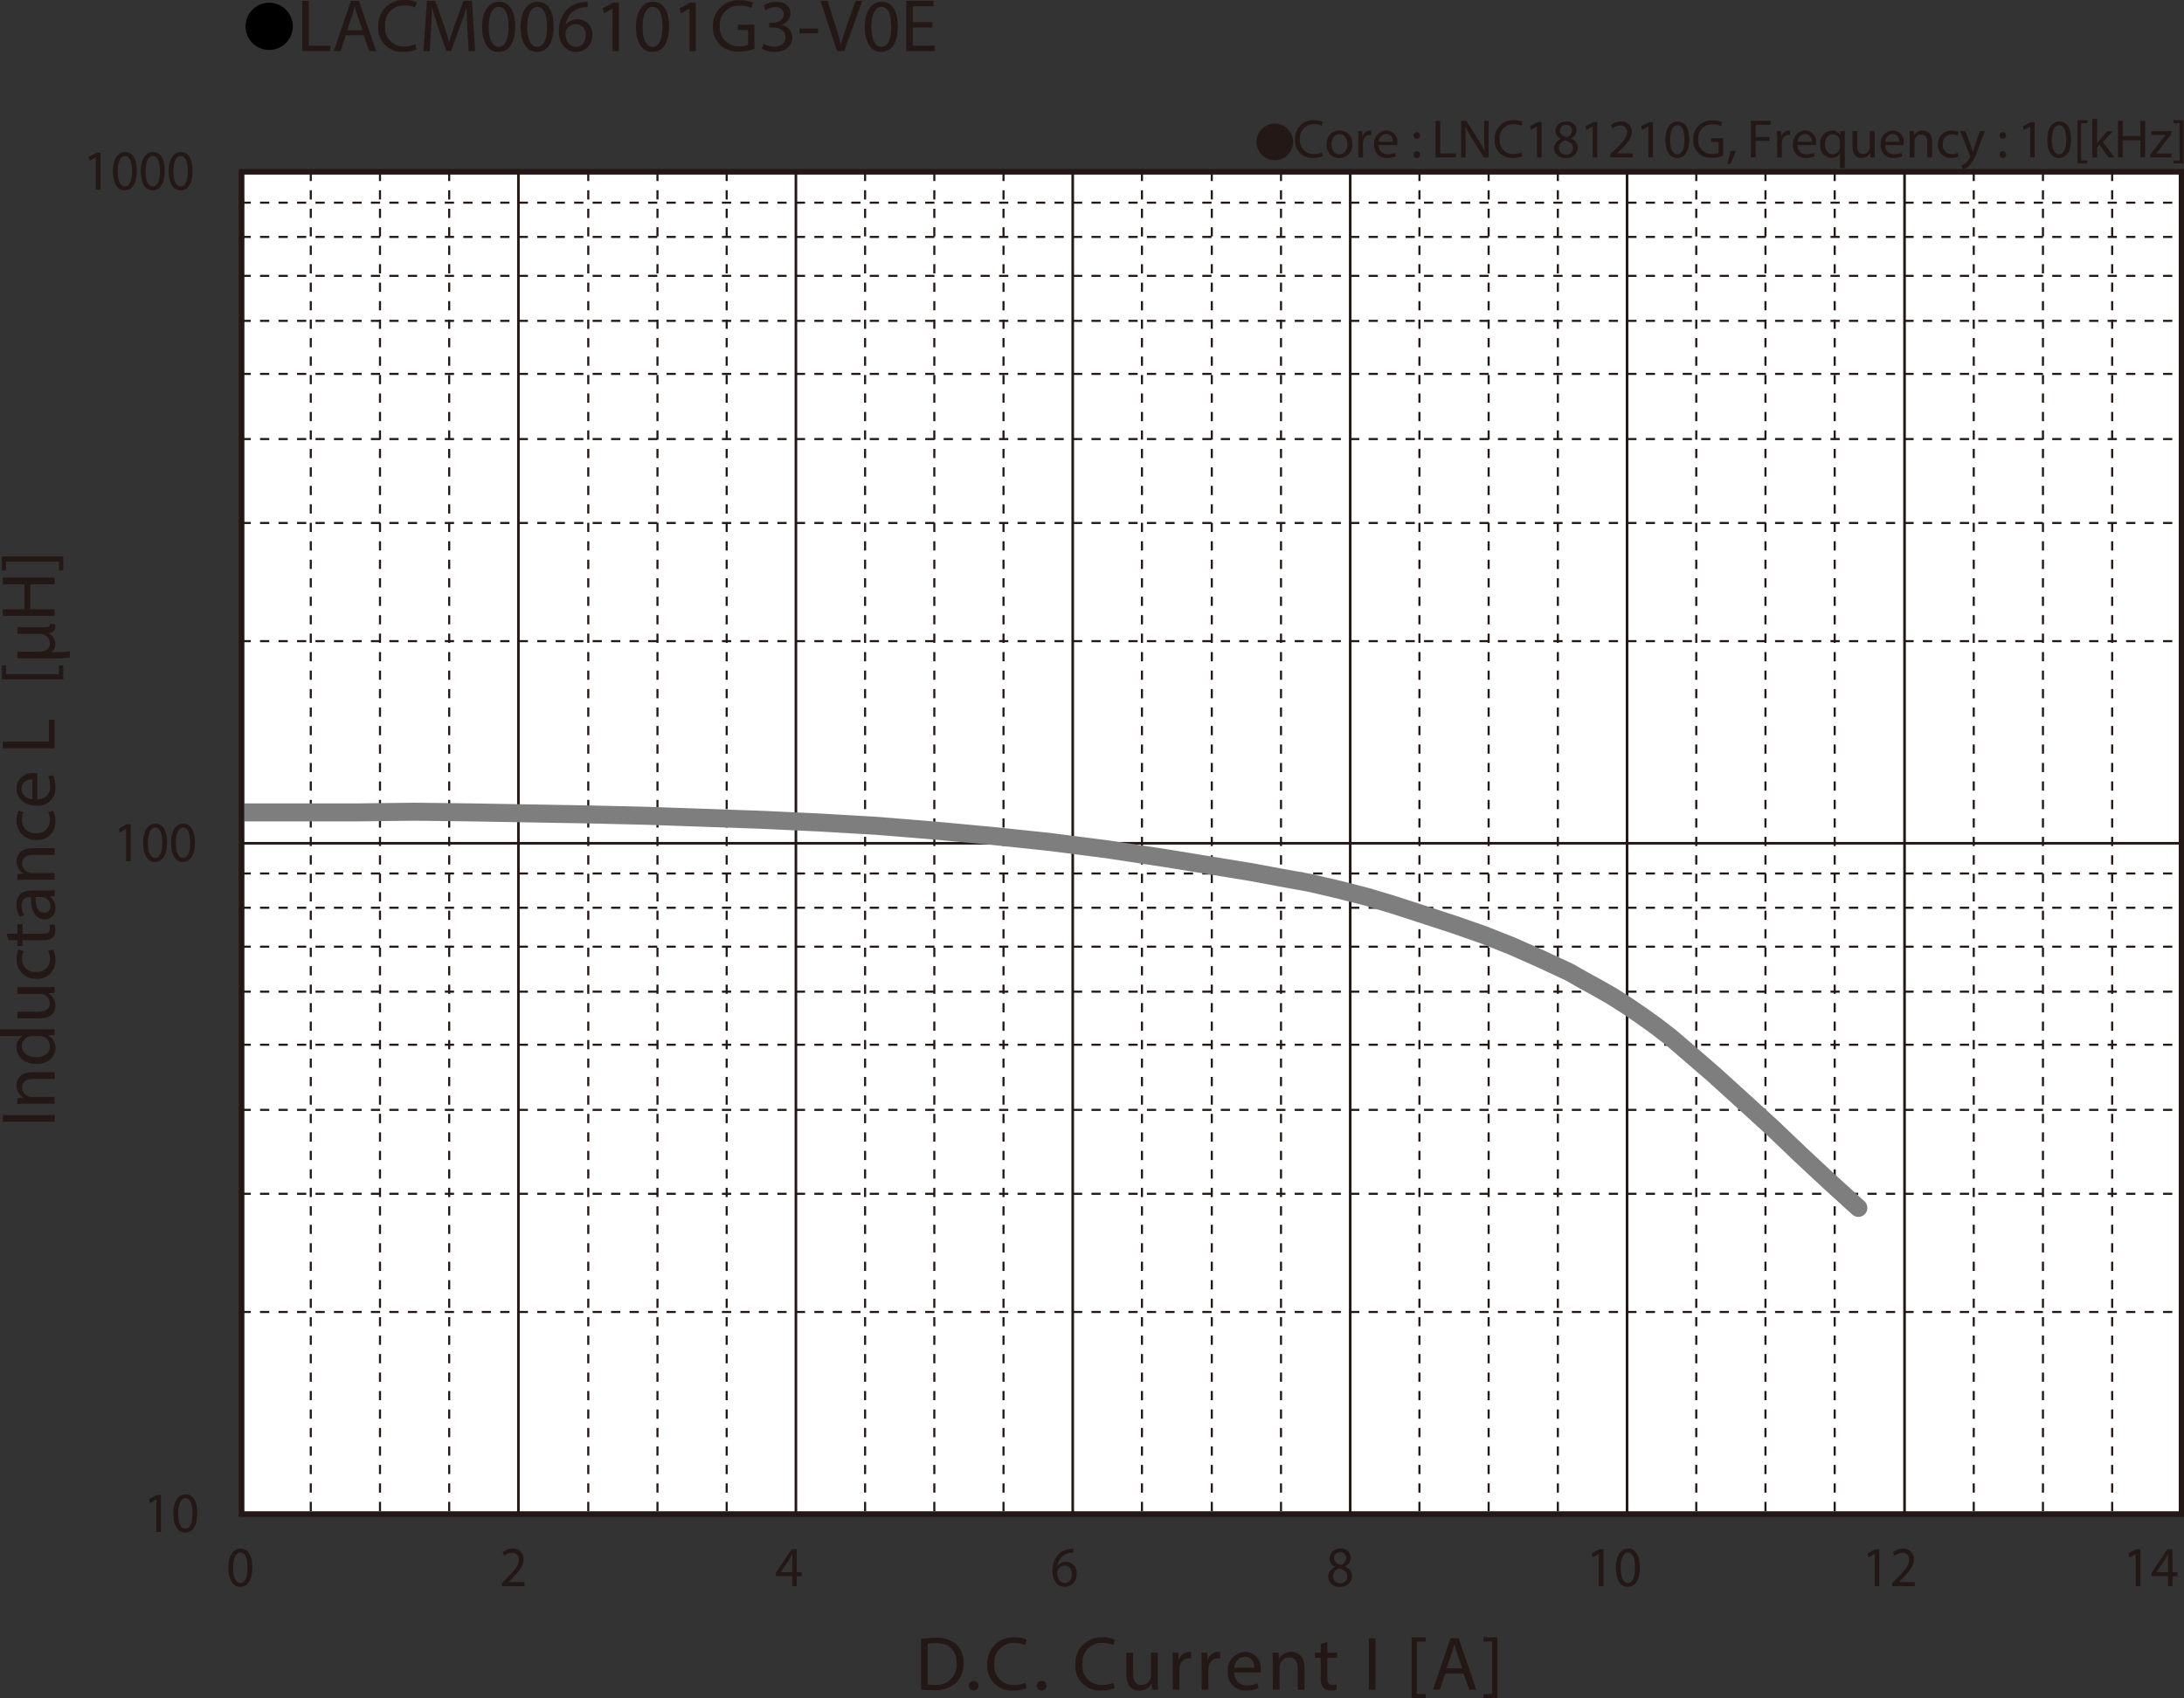 <svg id="レイヤー_1" data-name="レイヤー 1" xmlns="http://www.w3.org/2000/svg" xmlns:xlink="http://www.w3.org/1999/xlink" viewBox="0 0 321.999 250.431">
  <rect x="0" y="0" width="321.999" height="250.431" fill="#333333" stroke="none"/>
  <defs>
    <style>
      .cls-1, .cls-4, .cls-5, .cls-6, .cls-8, .cls-9 {
        fill: none;
      }

      .cls-2 {
        fill: #231815;
      }

      .cls-3 {
        fill: #fff;
      }

      .cls-4, .cls-5, .cls-6, .cls-9 {
        stroke: #231815;
      }

      .cls-4 {
        stroke-miterlimit: 3.864;
        stroke-width: 0.309px;
        stroke-dasharray: 1.362 1.362;
      }

      .cls-5, .cls-6, .cls-8 {
        stroke-linecap: round;
      }

      .cls-5, .cls-8 {
        stroke-linejoin: round;
      }

      .cls-5 {
        stroke-width: 0.386px;
      }

      .cls-6 {
        stroke-miterlimit: 10;
      }

      .cls-6, .cls-9 {
        stroke-width: 0.773px;
      }

      .cls-7 {
        clip-path: url(#clip-path);
      }

      .cls-8 {
        stroke: #7e7e7e;
        stroke-width: 2.656px;
      }
    </style>
    <clipPath id="clip-path" transform="translate(-1.434 -1.671)">
      <rect class="cls-1" x="37.055" y="27.046" width="286.011" height="197.926"/>
    </clipPath>
  </defs>
  <title>CM_DC-Bias1_LACM006101G3-V0E</title>
  <g>
    <path class="cls-2" d="M189.384,19.901a2.698,2.698,0,1,1-2.699,2.698A2.694,2.694,0,0,1,189.384,19.901Z" transform="translate(-1.434 -1.671)"/>
    <path class="cls-2" d="M196.459,24.702a3.452,3.452,0,0,1-1.423.256,2.519,2.519,0,0,1-2.663-2.727,2.682,2.682,0,0,1,2.814-2.831,2.891,2.891,0,0,1,1.279.24l-.167.568a2.54,2.54,0,0,0-1.088-.224,2.004,2.004,0,0,0-2.104,2.223,1.959,1.959,0,0,0,2.071,2.167,2.791,2.791,0,0,0,1.136-.224Z" transform="translate(-1.434 -1.671)"/>
    <path class="cls-2" d="M200.812,22.911a1.892,1.892,0,0,1-1.928,2.055,1.84,1.84,0,0,1-1.855-1.991,1.89,1.89,0,0,1,1.92-2.055A1.833,1.833,0,0,1,200.812,22.911Zm-3.07.04c0,.847.487,1.487,1.175,1.487.671,0,1.175-.631,1.175-1.503,0-.656-.327-1.487-1.159-1.487C198.101,21.448,197.742,22.215,197.742,22.951Z" transform="translate(-1.434 -1.671)"/>
    <path class="cls-2" d="M201.701,22.215c0-.456-.008-.848-.031-1.208h.615l.024.76h.032a1.161,1.161,0,0,1,1.071-.848.764.764,0,0,1,.2.024v.664a1.057,1.057,0,0,0-.24-.024.986.986,0,0,0-.943.903,2.017,2.017,0,0,0-.032.328v2.063h-.696Z" transform="translate(-1.434 -1.671)"/>
    <path class="cls-2" d="M204.708,23.071a1.24,1.24,0,0,0,1.328,1.343,2.54,2.54,0,0,0,1.07-.2l.121.503a3.13,3.13,0,0,1-1.288.24,1.798,1.798,0,0,1-1.903-1.951,1.879,1.879,0,0,1,1.815-2.087,1.639,1.639,0,0,1,1.599,1.823,2.707,2.707,0,0,1-.023.328Zm2.063-.503a1.002,1.002,0,0,0-.976-1.144,1.167,1.167,0,0,0-1.08,1.144Z" transform="translate(-1.434 -1.671)"/>
    <path class="cls-2" d="M209.853,21.647a.476.476,0,1,1,.951,0,.476.476,0,1,1-.951,0Zm0,2.823a.476.476,0,1,1,.951,0,.476.476,0,1,1-.951,0Z" transform="translate(-1.434 -1.671)"/>
    <path class="cls-2" d="M213.084,19.489h.696v4.806h2.303v.584h-2.999Z" transform="translate(-1.434 -1.671)"/>
    <path class="cls-2" d="M216.861,24.878V19.489h.76l1.727,2.727a15.178,15.178,0,0,1,.968,1.751l.016-.008c-.063-.72-.08-1.375-.08-2.215V19.489h.655v5.389h-.703l-1.711-2.734a17.152,17.152,0,0,1-1.008-1.799l-.023.008c.04.68.056,1.327.056,2.223v2.303Z" transform="translate(-1.434 -1.671)"/>
    <path class="cls-2" d="M225.89,24.702a3.452,3.452,0,0,1-1.423.256,2.518,2.518,0,0,1-2.662-2.727,2.682,2.682,0,0,1,2.814-2.831,2.898,2.898,0,0,1,1.279.24l-.168.568a2.535,2.535,0,0,0-1.087-.224,2.004,2.004,0,0,0-2.104,2.223,1.959,1.959,0,0,0,2.07,2.167,2.791,2.791,0,0,0,1.136-.224Z" transform="translate(-1.434 -1.671)"/>
    <path class="cls-2" d="M228.043,20.336h-.016l-.903.488-.137-.536,1.136-.608h.6v5.197h-.68Z" transform="translate(-1.434 -1.671)"/>
    <path class="cls-2" d="M230.556,23.559a1.486,1.486,0,0,1,1.031-1.391l-.008-.024a1.288,1.288,0,0,1-.823-1.167,1.456,1.456,0,0,1,1.607-1.383,1.342,1.342,0,0,1,1.511,1.279,1.32,1.32,0,0,1-.855,1.215v.024a1.44,1.44,0,0,1,1.048,1.343,1.601,1.601,0,0,1-1.767,1.511C231.212,24.966,230.556,24.318,230.556,23.559Zm2.799-.032c0-.632-.439-.936-1.144-1.136a1.129,1.129,0,0,0-.935,1.072.96.96,0,0,0,1.039.991A.94.94,0,0,0,233.355,23.527Zm-1.936-2.599c0,.52.393.799.992.959a1.024,1.024,0,0,0,.791-.943.808.808,0,0,0-.879-.848A.827.827,0,0,0,231.419,20.928Z" transform="translate(-1.434 -1.671)"/>
    <path class="cls-2" d="M236.251,20.336h-.016l-.904.488-.135-.536,1.135-.608h.6v5.197h-.68Z" transform="translate(-1.434 -1.671)"/>
    <path class="cls-2" d="M238.829,24.878v-.432l.552-.536c1.327-1.264,1.927-1.935,1.935-2.719a.927.927,0,0,0-1.031-1.015,1.772,1.772,0,0,0-1.104.439l-.224-.496a2.279,2.279,0,0,1,1.471-.528A1.463,1.463,0,0,1,242.019,21.104c0,.959-.695,1.735-1.791,2.791l-.416.384v.016h2.335v.584Z" transform="translate(-1.434 -1.671)"/>
    <path class="cls-2" d="M244.459,20.336h-.017l-.903.488-.136-.536,1.135-.608h.6v5.197h-.679Z" transform="translate(-1.434 -1.671)"/>
    <path class="cls-2" d="M250.49,22.224c0,1.767-.655,2.742-1.807,2.742-1.016,0-1.703-.951-1.719-2.67,0-1.743.752-2.703,1.807-2.703C249.867,19.593,250.49,20.568,250.49,22.224Zm-2.822.08c0,1.352.416,2.119,1.056,2.119.72,0,1.063-.84,1.063-2.167,0-1.279-.328-2.119-1.056-2.119C248.116,20.137,247.667,20.888,247.667,22.303Z" transform="translate(-1.434 -1.671)"/>
    <path class="cls-2" d="M255.49,24.638a5.029,5.029,0,0,1-1.655.296,2.532,2.532,0,0,1-2.767-2.719,2.703,2.703,0,0,1,2.918-2.782,3.331,3.331,0,0,1,1.344.248l-.168.568a2.79,2.79,0,0,0-1.191-.232,2.015,2.015,0,0,0-2.166,2.167,1.975,1.975,0,0,0,2.078,2.175,2.267,2.267,0,0,0,.928-.144V22.607h-1.096v-.56h1.775Z" transform="translate(-1.434 -1.671)"/>
    <path class="cls-2" d="M256.076,25.861a11.502,11.502,0,0,0,.48-1.911l.783-.08a9.687,9.687,0,0,1-.76,1.943Z" transform="translate(-1.434 -1.671)"/>
    <path class="cls-2" d="M259.58,19.489h2.902v.584h-2.207v1.791H262.314v.576H260.275v2.438h-.695Z" transform="translate(-1.434 -1.671)"/>
    <path class="cls-2" d="M263.452,22.215c0-.456-.008-.848-.032-1.208h.616l.024.76h.031a1.161,1.161,0,0,1,1.072-.848.757.757,0,0,1,.199.024v.664a1.057,1.057,0,0,0-.24-.024.987.987,0,0,0-.943.903,2.023,2.023,0,0,0-.031.328v2.063h-.696Z" transform="translate(-1.434 -1.671)"/>
    <path class="cls-2" d="M266.459,23.071a1.24,1.24,0,0,0,1.327,1.343,2.545,2.545,0,0,0,1.071-.2l.12.503a3.128,3.128,0,0,1-1.287.24,1.797,1.797,0,0,1-1.903-1.951,1.879,1.879,0,0,1,1.815-2.087,1.639,1.639,0,0,1,1.599,1.823,2.481,2.481,0,0,1-.024.328Zm2.062-.503a1.001,1.001,0,0,0-.976-1.144,1.166,1.166,0,0,0-1.079,1.144Z" transform="translate(-1.434 -1.671)"/>
    <path class="cls-2" d="M272.714,24.278h-.017a1.377,1.377,0,0,1-1.263.688,1.765,1.765,0,0,1-1.64-1.959,1.854,1.854,0,0,1,1.751-2.087,1.271,1.271,0,0,1,1.191.672h.016l.024-.584h.663c-.016.328-.023.664-.023,1.063v4.39h-.703Zm0-1.703a1.18,1.18,0,0,0-.032-.296,1.029,1.029,0,0,0-1.008-.799c-.728,0-1.167.616-1.167,1.487,0,.768.367,1.439,1.143,1.439a1.047,1.047,0,0,0,1.008-.768,1.176,1.176,0,0,0,.057-.336Z" transform="translate(-1.434 -1.671)"/>
    <path class="cls-2" d="M277.818,23.822c0,.4.008.752.031,1.056h-.623l-.04-.632h-.017a1.455,1.455,0,0,1-1.279.72c-.607,0-1.335-.336-1.335-1.695V21.008h.704v2.143c0,.736.224,1.231.863,1.231a1.019,1.019,0,0,0,.928-.64,1.051,1.051,0,0,0,.063-.36v-2.375h.704Z" transform="translate(-1.434 -1.671)"/>
    <path class="cls-2" d="M279.379,23.071a1.24,1.24,0,0,0,1.327,1.343,2.545,2.545,0,0,0,1.071-.2l.12.503a3.128,3.128,0,0,1-1.287.24,1.797,1.797,0,0,1-1.903-1.951,1.879,1.879,0,0,1,1.815-2.087,1.639,1.639,0,0,1,1.599,1.823,2.481,2.481,0,0,1-.024.328Zm2.062-.503a1.001,1.001,0,0,0-.976-1.144,1.166,1.166,0,0,0-1.079,1.144Z" transform="translate(-1.434 -1.671)"/>
    <path class="cls-2" d="M282.996,22.056c0-.4-.008-.728-.032-1.048h.624l.039.64h.017a1.424,1.424,0,0,1,1.279-.728c.536,0,1.367.32,1.367,1.647v2.311h-.704V22.647c0-.624-.231-1.143-.895-1.143a.997.997,0,0,0-.943.72.977.977,0,0,0-.049.328v2.327h-.703Z" transform="translate(-1.434 -1.671)"/>
    <path class="cls-2" d="M290.194,24.734a2.59,2.59,0,0,1-1.111.224,1.839,1.839,0,0,1-1.927-1.975,1.966,1.966,0,0,1,2.078-2.055,2.354,2.354,0,0,1,.976.2l-.159.544a1.63,1.63,0,0,0-.816-.184,1.34,1.34,0,0,0-1.367,1.463,1.327,1.327,0,0,0,1.344,1.447,1.989,1.989,0,0,0,.863-.192Z" transform="translate(-1.434 -1.671)"/>
    <path class="cls-2" d="M291.203,21.008l.848,2.287c.088.256.185.56.248.792h.017c.071-.232.151-.528.247-.808l.768-2.271h.744l-1.056,2.759a5.877,5.877,0,0,1-1.327,2.423,1.909,1.909,0,0,1-.863.456l-.176-.592a1.858,1.858,0,0,0,.615-.344,2.141,2.141,0,0,0,.592-.784.503.503,0,0,0,.057-.168.613.613,0,0,0-.049-.184l-1.432-3.566Z" transform="translate(-1.434 -1.671)"/>
    <path class="cls-2" d="M296.244,21.647a.476.476,0,1,1,.951,0,.476.476,0,1,1-.951,0Zm0,2.823a.476.476,0,1,1,.951,0,.476.476,0,1,1-.951,0Z" transform="translate(-1.434 -1.671)"/>
    <path class="cls-2" d="M300.747,20.336H300.73l-.903.488-.136-.536,1.135-.608h.6v5.197h-.679Z" transform="translate(-1.434 -1.671)"/>
    <path class="cls-2" d="M306.777,22.224c0,1.767-.655,2.742-1.807,2.742-1.016,0-1.703-.951-1.719-2.67,0-1.743.752-2.703,1.807-2.703C306.154,19.593,306.777,20.568,306.777,22.224Zm-2.822.08c0,1.352.416,2.119,1.056,2.119.72,0,1.063-.84,1.063-2.167,0-1.279-.328-2.119-1.056-2.119C304.403,20.137,303.955,20.888,303.955,22.303Z" transform="translate(-1.434 -1.671)"/>
    <path class="cls-2" d="M307.722,25.773V19.401h1.463v.44h-.919V25.334h.919v.44Z" transform="translate(-1.434 -1.671)"/>
    <path class="cls-2" d="M310.619,22.783h.016c.096-.136.232-.304.344-.44l1.135-1.335h.848l-1.494,1.591,1.703,2.279H312.313l-1.335-1.855-.359.4v1.455h-.696V19.201h.696Z" transform="translate(-1.434 -1.671)"/>
    <path class="cls-2" d="M314.394,19.489v2.255h2.606V19.489h.704v5.389h-.704V22.352H314.394v2.526h-.695V19.489Z" transform="translate(-1.434 -1.671)"/>
    <path class="cls-2" d="M318.451,24.47l1.752-2.279c.168-.208.327-.392.503-.6v-.016h-2.095v-.568H321.562l-.009.44-1.728,2.247c-.159.216-.319.408-.495.608v.016h2.263v.56h-3.143Z" transform="translate(-1.434 -1.671)"/>
    <path class="cls-2" d="M323.346,19.393v6.38h-1.464V25.334h.92v-5.501h-.92v-.439Z" transform="translate(-1.434 -1.671)"/>
  </g>
  <g>
    <path d="M44.604,5.59a3.482,3.482,0,1,1-3.478-3.518A3.496,3.496,0,0,1,44.604,5.59Z" transform="translate(-1.434 -1.671)"/>
    <path class="cls-2" d="M45.993,1.792h.962V8.404h3.186V9.207H45.993Z" transform="translate(-1.434 -1.671)"/>
    <path class="cls-2" d="M52.418,6.875,51.644,9.207H50.648l2.534-7.415h1.162L56.888,9.207H55.859L55.062,6.875Zm2.445-.748-.73-2.134c-.166-.484-.276-.924-.387-1.353h-.022c-.111.44-.232.891-.376,1.342l-.73,2.145Z" transform="translate(-1.434 -1.671)"/>
    <path class="cls-2" d="M62.859,8.965a4.797,4.797,0,0,1-1.969.352,3.474,3.474,0,0,1-3.684-3.751A3.7,3.7,0,0,1,61.1,1.671a4.018,4.018,0,0,1,1.77.33l-.232.781a3.52,3.52,0,0,0-1.504-.308,2.764,2.764,0,0,0-2.91,3.059,2.702,2.702,0,0,0,2.865,2.981,3.87,3.87,0,0,0,1.571-.308Z" transform="translate(-1.434 -1.671)"/>
    <path class="cls-2" d="M70.346,5.951C70.29,4.917,70.224,3.673,70.235,2.749h-.033c-.254.869-.564,1.793-.94,2.816L67.945,9.163h-.73l-1.206-3.532c-.354-1.045-.652-2.002-.863-2.882h-.022c-.022.924-.078,2.167-.144,3.278L64.781,9.207h-.918l.52-7.415h1.228l1.272,3.586c.31.913.564,1.728.752,2.498h.033c.188-.748.454-1.562.785-2.498L69.781,1.792h1.228l.465,7.415h-.94Z" transform="translate(-1.434 -1.671)"/>
    <path class="cls-2" d="M77.389,5.555c0,2.431-.907,3.773-2.5,3.773-1.405,0-2.356-1.309-2.378-3.675,0-2.398,1.04-3.718,2.5-3.718C76.526,1.935,77.389,3.277,77.389,5.555Zm-3.905.11c0,1.859.576,2.916,1.46,2.916.996,0,1.471-1.155,1.471-2.981,0-1.76-.454-2.916-1.46-2.916C74.103,2.683,73.483,3.717,73.483,5.665Z" transform="translate(-1.434 -1.671)"/>
    <path class="cls-2" d="M83.062,5.555c0,2.431-.907,3.773-2.5,3.773-1.405,0-2.356-1.309-2.378-3.675,0-2.398,1.04-3.718,2.5-3.718C82.199,1.935,83.062,3.277,83.062,5.555Zm-3.905.11c0,1.859.576,2.916,1.46,2.916.996,0,1.471-1.155,1.471-2.981,0-1.76-.454-2.916-1.46-2.916C79.776,2.683,79.156,3.717,79.156,5.665Z" transform="translate(-1.434 -1.671)"/>
    <path class="cls-2" d="M88.06,2.738a3.52,3.52,0,0,0-.73.044,2.914,2.914,0,0,0-2.5,2.541h.033a2.194,2.194,0,0,1,3.905,1.485,2.397,2.397,0,0,1-2.39,2.52c-1.538,0-2.544-1.188-2.544-3.047a4.483,4.483,0,0,1,1.217-3.224A3.925,3.925,0,0,1,87.352,2.001a4.708,4.708,0,0,1,.708-.055ZM87.783,6.864a1.456,1.456,0,0,0-1.482-1.639,1.603,1.603,0,0,0-1.394.88.821.821,0,0,0-.111.429c.022,1.177.564,2.046,1.582,2.046C87.219,8.58,87.783,7.887,87.783,6.864Z" transform="translate(-1.434 -1.671)"/>
    <path class="cls-2" d="M91.741,2.958h-.022l-1.25.671-.188-.737,1.571-.836h.83V9.207h-.94Z" transform="translate(-1.434 -1.671)"/>
    <path class="cls-2" d="M100.08,5.555c0,2.431-.907,3.773-2.5,3.773-1.405,0-2.356-1.309-2.378-3.675,0-2.398,1.04-3.718,2.5-3.718C99.217,1.935,100.08,3.277,100.08,5.555Zm-3.905.11c0,1.859.576,2.916,1.46,2.916.996,0,1.471-1.155,1.471-2.981,0-1.76-.454-2.916-1.46-2.916C96.794,2.683,96.175,3.717,96.175,5.665Z" transform="translate(-1.434 -1.671)"/>
    <path class="cls-2" d="M103.087,2.958h-.022l-1.25.671-.188-.737,1.571-.836h.83V9.207h-.94Z" transform="translate(-1.434 -1.671)"/>
    <path class="cls-2" d="M112.665,8.877a6.976,6.976,0,0,1-2.29.407,3.846,3.846,0,0,1-2.788-.979,3.802,3.802,0,0,1-1.04-2.761,3.73,3.73,0,0,1,4.038-3.829,4.626,4.626,0,0,1,1.858.341l-.232.781a3.89,3.89,0,0,0-1.648-.319,2.781,2.781,0,0,0-2.998,2.981,2.725,2.725,0,0,0,2.876,2.992,3.158,3.158,0,0,0,1.283-.198V6.083H110.209v-.77H112.665Z" transform="translate(-1.434 -1.671)"/>
    <path class="cls-2" d="M114.022,8.096a3.266,3.266,0,0,0,1.593.451c1.25,0,1.637-.792,1.626-1.386-.011-1.001-.918-1.43-1.858-1.43h-.542V5.004h.542c.708,0,1.604-.363,1.604-1.21,0-.572-.365-1.078-1.261-1.078a2.652,2.652,0,0,0-1.438.473l-.254-.704a3.433,3.433,0,0,1,1.881-.55c1.416,0,2.058.836,2.058,1.705a1.777,1.777,0,0,1-1.328,1.683V5.346a1.866,1.866,0,0,1,1.604,1.837c0,1.145-.896,2.146-2.622,2.146a3.666,3.666,0,0,1-1.869-.484Z" transform="translate(-1.434 -1.671)"/>
    <path class="cls-2" d="M122.03,5.874v.715h-2.732V5.874Z" transform="translate(-1.434 -1.671)"/>
    <path class="cls-2" d="M124.838,9.207,122.404,1.792h1.04l1.162,3.652c.321,1.001.598,1.903.796,2.772h.022c.21-.858.52-1.793.852-2.761L127.537,1.792h1.029l-2.666,7.415Z" transform="translate(-1.434 -1.671)"/>
    <path class="cls-2" d="M133.807,5.555c0,2.431-.907,3.773-2.5,3.773-1.405,0-2.356-1.309-2.378-3.675,0-2.398,1.04-3.718,2.5-3.718C132.944,1.935,133.807,3.277,133.807,5.555Zm-3.905.11c0,1.859.575,2.916,1.46,2.916.996,0,1.471-1.155,1.471-2.981,0-1.76-.454-2.916-1.46-2.916C130.521,2.683,129.902,3.717,129.902,5.665Z" transform="translate(-1.434 -1.671)"/>
    <path class="cls-2" d="M138.905,5.73h-2.898V8.404h3.23V9.207H135.044V1.792h4.027v.803h-3.064V4.938h2.898Z" transform="translate(-1.434 -1.671)"/>
  </g>
  <g>
    <path class="cls-2" d="M137.223,243.34a14.272,14.272,0,0,1,2.098-.157,4.391,4.391,0,0,1,3.095.947,3.488,3.488,0,0,1,1.077,2.729,4.005,4.005,0,0,1-1.1,2.954,4.72,4.72,0,0,1-3.378,1.094,15.967,15.967,0,0,1-1.792-.09Zm.986,6.721a6.287,6.287,0,0,0,.998.057,2.93,2.93,0,0,0,3.254-3.225c.011-1.793-1.009-2.933-3.096-2.933a5.686,5.686,0,0,0-1.156.102Z" transform="translate(-1.434 -1.671)"/>
    <path class="cls-2" d="M144.27,250.253a.668.668,0,0,1,.68-.711.711.711,0,1,1-.68.711Z" transform="translate(-1.434 -1.671)"/>
    <path class="cls-2" d="M152.793,250.591a4.912,4.912,0,0,1-2.018.36,3.561,3.561,0,0,1-3.775-3.845,3.793,3.793,0,0,1,3.99-3.992,4.106,4.106,0,0,1,1.814.339l-.238.801a3.605,3.605,0,0,0-1.542-.316,2.833,2.833,0,0,0-2.981,3.135,2.77,2.77,0,0,0,2.937,3.057,3.952,3.952,0,0,0,1.609-.316Z" transform="translate(-1.434 -1.671)"/>
    <path class="cls-2" d="M154.308,250.253a.668.668,0,0,1,.68-.711.711.711,0,1,1-.68.711Z" transform="translate(-1.434 -1.671)"/>
    <path class="cls-2" d="M165.788,250.591a4.912,4.912,0,0,1-2.018.36,3.561,3.561,0,0,1-3.775-3.845,3.793,3.793,0,0,1,3.99-3.992,4.106,4.106,0,0,1,1.814.339l-.238.801a3.605,3.605,0,0,0-1.542-.316,2.833,2.833,0,0,0-2.981,3.135,2.77,2.77,0,0,0,2.937,3.057,3.952,3.952,0,0,0,1.609-.316Z" transform="translate(-1.434 -1.671)"/>
    <path class="cls-2" d="M172.132,249.351c0,.563.012,1.06.046,1.488h-.885l-.057-.891h-.022a2.067,2.067,0,0,1-1.814,1.015c-.861,0-1.893-.474-1.893-2.391v-3.191h.997v3.022c0,1.037.317,1.736,1.225,1.736a1.398,1.398,0,0,0,1.406-1.409v-3.35h.997Z" transform="translate(-1.434 -1.671)"/>
    <path class="cls-2" d="M174.337,247.084c0-.643-.011-1.195-.045-1.703h.873l.034,1.071h.045a1.646,1.646,0,0,1,1.52-1.195,1.087,1.087,0,0,1,.283.034v.936a1.511,1.511,0,0,0-.34-.033,1.395,1.395,0,0,0-1.338,1.273,2.818,2.818,0,0,0-.045.463v2.909h-.987Z" transform="translate(-1.434 -1.671)"/>
    <path class="cls-2" d="M178.598,247.084c0-.643-.011-1.195-.045-1.703h.873l.034,1.071h.045a1.646,1.646,0,0,1,1.52-1.195,1.087,1.087,0,0,1,.283.034v.936a1.511,1.511,0,0,0-.34-.033,1.395,1.395,0,0,0-1.338,1.273,2.812,2.812,0,0,0-.046.463v2.909h-.986Z" transform="translate(-1.434 -1.671)"/>
    <path class="cls-2" d="M183.414,248.29a1.754,1.754,0,0,0,1.882,1.895,3.636,3.636,0,0,0,1.52-.281l.17.71a4.46,4.46,0,0,1-1.825.338,2.54,2.54,0,0,1-2.698-2.751,2.655,2.655,0,0,1,2.573-2.943,2.316,2.316,0,0,1,2.268,2.571,3.869,3.869,0,0,1-.033.462Zm2.926-.71a1.415,1.415,0,0,0-1.384-1.612,1.648,1.648,0,0,0-1.53,1.612Z" transform="translate(-1.434 -1.671)"/>
    <path class="cls-2" d="M189.088,246.858c0-.563-.011-1.026-.045-1.478h.885l.057.902h.022a2.019,2.019,0,0,1,1.813-1.026c.76,0,1.939.451,1.939,2.323v3.259h-.998v-3.146c0-.879-.329-1.612-1.27-1.612a1.457,1.457,0,0,0-1.406,1.478v3.281h-.998Z" transform="translate(-1.434 -1.671)"/>
    <path class="cls-2" d="M197.134,243.813v1.567H198.563v.756h-1.429v2.943c0,.676.192,1.06.748,1.06a2.257,2.257,0,0,0,.578-.067l.046.744a2.457,2.457,0,0,1-.885.135,1.387,1.387,0,0,1-1.077-.417,2.016,2.016,0,0,1-.385-1.421v-2.977h-.851v-.756h.851v-1.308Z" transform="translate(-1.434 -1.671)"/>
    <path class="cls-2" d="M204.237,243.238v7.601h-.986v-7.601Z" transform="translate(-1.434 -1.671)"/>
    <path class="cls-2" d="M209.562,252.102v-8.987h2.074v.62h-1.304v7.747h1.304v.62Z" transform="translate(-1.434 -1.671)"/>
    <path class="cls-2" d="M214.514,248.448l-.794,2.391h-1.02l2.597-7.601h1.19l2.607,7.601h-1.055l-.816-2.391Zm2.505-.767-.748-2.188c-.17-.496-.283-.947-.396-1.387h-.022c-.113.45-.238.913-.386,1.375l-.748,2.199Z" transform="translate(-1.434 -1.671)"/>
    <path class="cls-2" d="M222.207,243.104v8.998h-2.074v-.62H221.436v-7.758h-1.304v-.62Z" transform="translate(-1.434 -1.671)"/>
  </g>
  <rect class="cls-3" x="35.622" y="25.376" width="286.011" height="197.926"/>
  <g>
    <path class="cls-2" d="M24.479,222.806h-.016l-.905.512-.136-.562,1.138-.638h.601v5.455H24.479Z" transform="translate(-1.434 -1.671)"/>
    <path class="cls-2" d="M30.521,224.786c0,1.855-.657,2.879-1.811,2.879-1.018,0-1.707-.999-1.722-2.804,0-1.829.753-2.836,1.81-2.836C29.896,222.025,30.521,223.049,30.521,224.786Zm-2.828.084c0,1.418.417,2.224,1.058,2.224.721,0,1.065-.881,1.065-2.274,0-1.343-.329-2.224-1.058-2.224C28.142,222.596,27.693,223.385,27.693,224.87Z" transform="translate(-1.434 -1.671)"/>
  </g>
  <g>
    <path class="cls-2" d="M20.024,123.902h-.016l-.905.512-.136-.562,1.138-.638h.601v5.456h-.681Z" transform="translate(-1.434 -1.671)"/>
    <path class="cls-2" d="M26.066,125.883c0,1.855-.657,2.878-1.811,2.878-1.018,0-1.707-.998-1.722-2.803,0-1.829.753-2.836,1.81-2.836C25.441,123.122,26.066,124.146,26.066,125.883Zm-2.828.084c0,1.417.417,2.224,1.058,2.224.721,0,1.065-.881,1.065-2.274,0-1.343-.329-2.224-1.058-2.224C23.687,123.693,23.238,124.481,23.238,125.967Z" transform="translate(-1.434 -1.671)"/>
    <path class="cls-2" d="M30.177,125.883c0,1.855-.657,2.878-1.811,2.878-1.018,0-1.707-.998-1.722-2.803,0-1.829.753-2.836,1.81-2.836C29.552,123.122,30.177,124.146,30.177,125.883Zm-2.828.084c0,1.417.417,2.224,1.058,2.224.721,0,1.065-.881,1.065-2.274,0-1.343-.329-2.224-1.058-2.224C27.797,123.693,27.349,124.481,27.349,125.967Z" transform="translate(-1.434 -1.671)"/>
  </g>
  <g>
    <path class="cls-2" d="M15.567,24.875h-.016l-.905.512-.136-.562L15.647,24.187h.601v5.455h-.681Z" transform="translate(-1.434 -1.671)"/>
    <path class="cls-2" d="M21.609,26.856c0,1.854-.657,2.878-1.811,2.878-1.018,0-1.707-.999-1.722-2.803,0-1.829.753-2.836,1.81-2.836C20.984,24.095,21.609,25.119,21.609,26.856Zm-2.828.084c0,1.418.417,2.224,1.058,2.224.721,0,1.065-.881,1.065-2.274,0-1.343-.329-2.224-1.058-2.224C19.229,24.666,18.781,25.454,18.781,26.94Z" transform="translate(-1.434 -1.671)"/>
    <path class="cls-2" d="M25.72,26.856c0,1.854-.657,2.878-1.811,2.878-1.018,0-1.707-.999-1.722-2.803,0-1.829.753-2.836,1.81-2.836C25.095,24.095,25.72,25.119,25.72,26.856Zm-2.828.084c0,1.418.417,2.224,1.058,2.224.721,0,1.065-.881,1.065-2.274,0-1.343-.329-2.224-1.058-2.224C23.34,24.666,22.892,25.454,22.892,26.94Z" transform="translate(-1.434 -1.671)"/>
    <path class="cls-2" d="M29.831,26.856c0,1.854-.657,2.878-1.811,2.878-1.018,0-1.707-.999-1.722-2.803,0-1.829.753-2.836,1.81-2.836C29.206,24.095,29.831,25.119,29.831,26.856Zm-2.828.084c0,1.418.416,2.224,1.058,2.224.721,0,1.065-.881,1.065-2.274,0-1.343-.329-2.224-1.058-2.224C27.452,24.666,27.003,25.454,27.003,26.94Z" transform="translate(-1.434 -1.671)"/>
  </g>
  <g>
    <path class="cls-2" d="M1.842,166.101H9.483v.98H1.842Z" transform="translate(-1.434 -1.671)"/>
    <path class="cls-2" d="M5.481,164.422c-.567,0-1.032.012-1.485.045v-.879l.907-.057v-.022a2.006,2.006,0,0,1-1.032-1.805c0-.755.453-1.928,2.335-1.928H9.483v.992H6.32c-.884,0-1.621.327-1.621,1.263a1.412,1.412,0,0,0,1.02,1.331,1.449,1.449,0,0,0,.465.067H9.483v.992Z" transform="translate(-1.434 -1.671)"/>
    <path class="cls-2" d="M1.434,153.453H8.066c.487,0,1.043-.011,1.417-.045v.891l-.952.046v.022a2.018,2.018,0,0,1,1.077,1.86c0,1.319-1.122,2.334-2.789,2.334-1.826.012-2.948-1.116-2.948-2.446A1.821,1.821,0,0,1,4.71,154.469v-.022H1.434Zm4.795.993a1.754,1.754,0,0,0-.419.045,1.461,1.461,0,0,0-1.156,1.432c0,1.026.907,1.636,2.12,1.636,1.111,0,2.029-.542,2.029-1.613a1.494,1.494,0,0,0-1.19-1.454,1.725,1.725,0,0,0-.431-.045Z" transform="translate(-1.434 -1.671)"/>
    <path class="cls-2" d="M7.986,147.244c.567,0,1.066-.012,1.497-.046v.88l-.896.057v.022a2.05,2.05,0,0,1,1.02,1.804c0,.857-.476,1.884-2.403,1.884H3.996v-.992H7.034c1.043,0,1.746-.316,1.746-1.218a1.435,1.435,0,0,0-.907-1.309,1.46,1.46,0,0,0-.51-.09H3.996v-.992Z" transform="translate(-1.434 -1.671)"/>
    <path class="cls-2" d="M9.279,141.711a3.639,3.639,0,0,1,.317,1.567,2.6,2.6,0,0,1-2.8,2.718,2.781,2.781,0,0,1-2.914-2.932,3.31,3.31,0,0,1,.283-1.376l.771.226a2.298,2.298,0,0,0-.261,1.15,1.895,1.895,0,0,0,2.075,1.929,1.877,1.877,0,0,0,2.052-1.895,2.805,2.805,0,0,0-.272-1.218Z" transform="translate(-1.434 -1.671)"/>
    <path class="cls-2" d="M2.42,139.357H3.996v-1.421h.76v1.421h2.959c.68,0,1.065-.191,1.065-.744a2.188,2.188,0,0,0-.068-.575l.749-.045a2.423,2.423,0,0,1,.136.88,1.373,1.373,0,0,1-.419,1.071,2.044,2.044,0,0,1-1.428.383H4.755v.846H3.996v-.846H2.681Z" transform="translate(-1.434 -1.671)"/>
    <path class="cls-2" d="M9.483,133.801l-.691.078v.034a2.029,2.029,0,0,1,.816,1.669A1.559,1.559,0,0,1,8.032,137.251c-1.327,0-2.052-1.173-2.041-3.281H5.877A1.129,1.129,0,0,0,4.608,135.21a2.711,2.711,0,0,0,.408,1.421l-.658.226a3.373,3.373,0,0,1-.487-1.793c0-1.669,1.145-2.075,2.245-2.075H8.168a7.796,7.796,0,0,0,1.315-.09Zm-2.8.146c-.022,1.082.17,2.312,1.236,2.312a.881.881,0,0,0,.952-.937,1.359,1.359,0,0,0-.918-1.319,1.064,1.064,0,0,0-.317-.056Z" transform="translate(-1.434 -1.671)"/>
    <path class="cls-2" d="M5.481,131.391c-.567,0-1.032.012-1.485.045v-.879L4.903,130.5v-.022a2.006,2.006,0,0,1-1.032-1.805c0-.755.453-1.928,2.335-1.928H9.483v.992H6.32c-.884,0-1.621.327-1.621,1.263a1.412,1.412,0,0,0,1.02,1.331,1.449,1.449,0,0,0,.465.067H9.483v.992Z" transform="translate(-1.434 -1.671)"/>
    <path class="cls-2" d="M9.279,121.245a3.639,3.639,0,0,1,.317,1.567,2.6,2.6,0,0,1-2.8,2.718,2.781,2.781,0,0,1-2.914-2.932,3.31,3.31,0,0,1,.283-1.376l.771.226a2.298,2.298,0,0,0-.261,1.15,1.895,1.895,0,0,0,2.075,1.929,1.877,1.877,0,0,0,2.052-1.895,2.805,2.805,0,0,0-.272-1.218Z" transform="translate(-1.434 -1.671)"/>
    <path class="cls-2" d="M6.921,119.534a1.752,1.752,0,0,0,1.904-1.872,3.573,3.573,0,0,0-.283-1.511l.714-.169a4.402,4.402,0,0,1,.34,1.815,2.541,2.541,0,0,1-2.766,2.684c-1.655,0-2.959-.97-2.959-2.56a2.321,2.321,0,0,1,2.585-2.255,3.92,3.92,0,0,1,.465.033ZM6.207,116.625a1.419,1.419,0,0,0-1.621,1.376,1.65,1.65,0,0,0,1.621,1.522Z" transform="translate(-1.434 -1.671)"/>
    <path class="cls-2" d="M1.842,112.018v-.98H8.655v-3.248h.828v4.229Z" transform="translate(-1.434 -1.671)"/>
    <path class="cls-2" d="M10.752,101.853H1.717V99.789h.624v1.297h7.789V99.789h.624Z" transform="translate(-1.434 -1.671)"/>
    <path class="cls-2" d="M8.633,95.066A1.774,1.774,0,0,1,9.585,96.634a1.305,1.305,0,0,1-.601,1.195h.681a11.717,11.717,0,0,0,2.063-.124v.891a8.567,8.567,0,0,1-2.018.158H3.996v-.981H7.238c.85,0,1.553-.361,1.553-1.229A1.416,1.416,0,0,0,7.363,95.145H3.996v-.981H7.975c.601,0,.839-.124.862-.519l.726.079a.988.988,0,0,1,.045.338c0,.485-.272.879-.975.97Z" transform="translate(-1.434 -1.671)"/>
    <path class="cls-2" d="M1.842,91.507H5.039V87.831H1.842v-.992H9.483v.992H5.9v3.676H9.483v.981H1.842Z" transform="translate(-1.434 -1.671)"/>
    <path class="cls-2" d="M1.706,83.719h9.047v2.063h-.624V84.485H2.329v1.297H1.706Z" transform="translate(-1.434 -1.671)"/>
  </g>
  <g>
    <path class="cls-2" d="M38.634,232.788c0,1.854-.657,2.879-1.811,2.879-1.018,0-1.707-.999-1.722-2.804,0-1.829.753-2.836,1.81-2.836C38.009,230.027,38.634,231.051,38.634,232.788Zm-2.828.084c0,1.418.417,2.224,1.058,2.224.721,0,1.065-.881,1.065-2.274,0-1.343-.329-2.224-1.058-2.224C36.255,230.598,35.806,231.387,35.806,232.872Z" transform="translate(-1.434 -1.671)"/>
    <path class="cls-2" d="M75.428,235.574v-.453l.553-.562c1.33-1.326,1.931-2.031,1.939-2.854a.953.953,0,0,0-1.034-1.065,1.731,1.731,0,0,0-1.105.462l-.224-.521a2.221,2.221,0,0,1,1.474-.554,1.5,1.5,0,0,1,1.594,1.586c0,1.007-.697,1.821-1.794,2.929l-.417.402v.018h2.339v.612Z" transform="translate(-1.434 -1.671)"/>
    <path class="cls-2" d="M118.239,235.574v-1.485h-2.419v-.487l2.323-3.482h.761v3.391h.729v.579h-.729v1.485Zm0-2.064v-1.821c0-.285.009-.57.024-.855h-.024c-.16.318-.288.554-.433.806l-1.273,1.854v.017Z" transform="translate(-1.434 -1.671)"/>
    <path class="cls-2" d="M159.664,230.64a2.426,2.426,0,0,0-.528.033,2.175,2.175,0,0,0-1.811,1.938h.024a1.528,1.528,0,0,1,1.258-.629,1.589,1.589,0,0,1,1.57,1.763,1.791,1.791,0,0,1-1.73,1.922c-1.114,0-1.843-.907-1.843-2.325a3.521,3.521,0,0,1,.881-2.459,2.785,2.785,0,0,1,1.667-.806,3.268,3.268,0,0,1,.512-.042Zm-.2,3.147c0-.781-.424-1.251-1.073-1.251a1.155,1.155,0,0,0-1.009.672.64.64,0,0,0-.08.327c.016.897.408,1.561,1.146,1.561C159.055,235.096,159.463,234.567,159.463,233.787Z" transform="translate(-1.434 -1.671)"/>
    <path class="cls-2" d="M197.26,234.189a1.551,1.551,0,0,1,1.033-1.46l-.008-.025a1.351,1.351,0,0,1-.825-1.226,1.483,1.483,0,0,1,1.609-1.451,1.369,1.369,0,0,1,1.515,1.343,1.389,1.389,0,0,1-.857,1.275v.025a1.501,1.501,0,0,1,1.05,1.409,1.632,1.632,0,0,1-1.771,1.587A1.565,1.565,0,0,1,197.26,234.189Zm2.804-.033c0-.663-.441-.982-1.145-1.192a1.171,1.171,0,0,0-.938,1.125.985.985,0,0,0,1.041,1.041A.962.962,0,0,0,200.064,234.156Zm-1.939-2.728c0,.545.393.839.994,1.007a1.063,1.063,0,0,0,.793-.99.83.83,0,0,0-.882-.89A.847.847,0,0,0,198.125,231.429Z" transform="translate(-1.434 -1.671)"/>
    <path class="cls-2" d="M237.162,230.808H237.146l-.905.512-.137-.562,1.138-.638h.601v5.455h-.681Z" transform="translate(-1.434 -1.671)"/>
    <path class="cls-2" d="M243.203,232.788c0,1.854-.657,2.879-1.811,2.879-1.018,0-1.706-.999-1.723-2.804,0-1.829.753-2.836,1.811-2.836C242.578,230.027,243.203,231.051,243.203,232.788Zm-2.828.084c0,1.418.417,2.224,1.058,2.224.721,0,1.065-.881,1.065-2.274,0-1.343-.328-2.224-1.058-2.224C240.824,230.598,240.375,231.387,240.375,232.872Z" transform="translate(-1.434 -1.671)"/>
    <path class="cls-2" d="M277.833,230.808h-.016l-.905.512-.137-.562,1.138-.638h.601v5.455h-.681Z" transform="translate(-1.434 -1.671)"/>
    <path class="cls-2" d="M280.414,235.574v-.453l.553-.562c1.33-1.326,1.931-2.031,1.938-2.854a.953.953,0,0,0-1.033-1.065,1.731,1.731,0,0,0-1.105.462l-.225-.521a2.225,2.225,0,0,1,1.475-.554,1.5,1.5,0,0,1,1.594,1.586c0,1.007-.696,1.821-1.794,2.929l-.417.402v.018h2.339v.612Z" transform="translate(-1.434 -1.671)"/>
    <path class="cls-2" d="M316.317,230.808h-.016l-.905.512-.137-.562,1.138-.638h.601v5.455h-.681Z" transform="translate(-1.434 -1.671)"/>
    <path class="cls-2" d="M321.076,235.574v-1.485h-2.419v-.487l2.323-3.482h.761v3.391h.729v.579h-.729v1.485Zm0-2.064v-1.821c0-.285.009-.57.024-.855h-.024c-.16.318-.288.554-.433.806l-1.273,1.854v.017Z" transform="translate(-1.434 -1.671)"/>
  </g>
  <path class="cls-4" d="M37.05,31.558H323.046M37.05,36.609H323.046M37.05,42.349H323.046M37.05,48.985H323.046M37.05,56.807H323.046M37.05,66.413H323.046M37.05,78.789H323.046M37.05,96.214H323.046M37.05,130.475H323.046M37.05,135.527H323.046M37.05,141.269H323.046M37.05,147.902H323.046M37.05,155.727H323.046M37.05,165.333H323.046M37.05,177.708H323.046M37.05,195.135H323.046" transform="translate(-1.434 -1.671)"/>
  <line class="cls-5" x1="35.616" y1="124.349" x2="321.613" y2="124.349"/>
  <path class="cls-4" d="M312.842,27.003V224.939M302.639,27.003V224.939m-10.204-197.935V224.939m-20.503-197.935V224.939M261.727,27.003V224.939M251.525,27.003V224.939M231.116,27.003V224.939M220.911,27.003V224.939M210.709,27.003V224.939M190.299,27.003V224.939M180.095,27.003V224.939m-10.297-197.935V224.939m-20.41-197.935V224.939M139.185,27.003V224.939M128.979,27.003V224.939M108.572,27.003V224.939M98.368,27.003V224.939M88.166,27.003V224.939M67.661,27.003V224.939M57.459,27.003V224.939M47.254,27.003V224.939M37.05,27.003H323.046" transform="translate(-1.434 -1.671)"/>
  <path class="cls-5" d="M282.23,27.003V224.939M241.32,27.003V224.939m-40.816-197.935V224.939M159.592,27.003V224.939M118.778,27.003V224.939M77.867,27.003V224.939" transform="translate(-1.434 -1.671)"/>
  <line class="cls-4" x1="321.613" y1="25.332" x2="321.613" y2="223.268"/>
  <rect class="cls-6" x="35.616" y="25.332" width="285.996" height="197.935"/>
  <g class="cls-7">
    <path class="cls-8" d="M71.063,121.468l17.006.295,8.6.198,8.502.299,8.503.296,8.503.396,8.505.494,8.503.691m0,0,8.505.794,8.503.892,8.502,1.09,8.503,1.286m0,0,12.755,2.079,4.253.794,4.346.789,4.251.991,4.252,1.088,4.253,1.288m0,0,8.502,2.774,4.252,1.483,4.251,1.682,4.253,1.884,4.251,1.978,2.079,1.189,2.173,1.189,2.077,1.187,2.174,1.387m0,0,2.173,1.484,2.077,1.487,2.175,1.683,2.077,1.78,4.252,3.669,4.251,3.859,4.347,3.96,4.252,4.061,4.25,3.96,4.252,3.862M37.05,121.468H54.058L62.561,121.366l8.502.102" transform="translate(-1.434 -1.671)"/>
  </g>
  <rect class="cls-9" x="35.616" y="25.332" width="285.996" height="197.935"/>
</svg>
